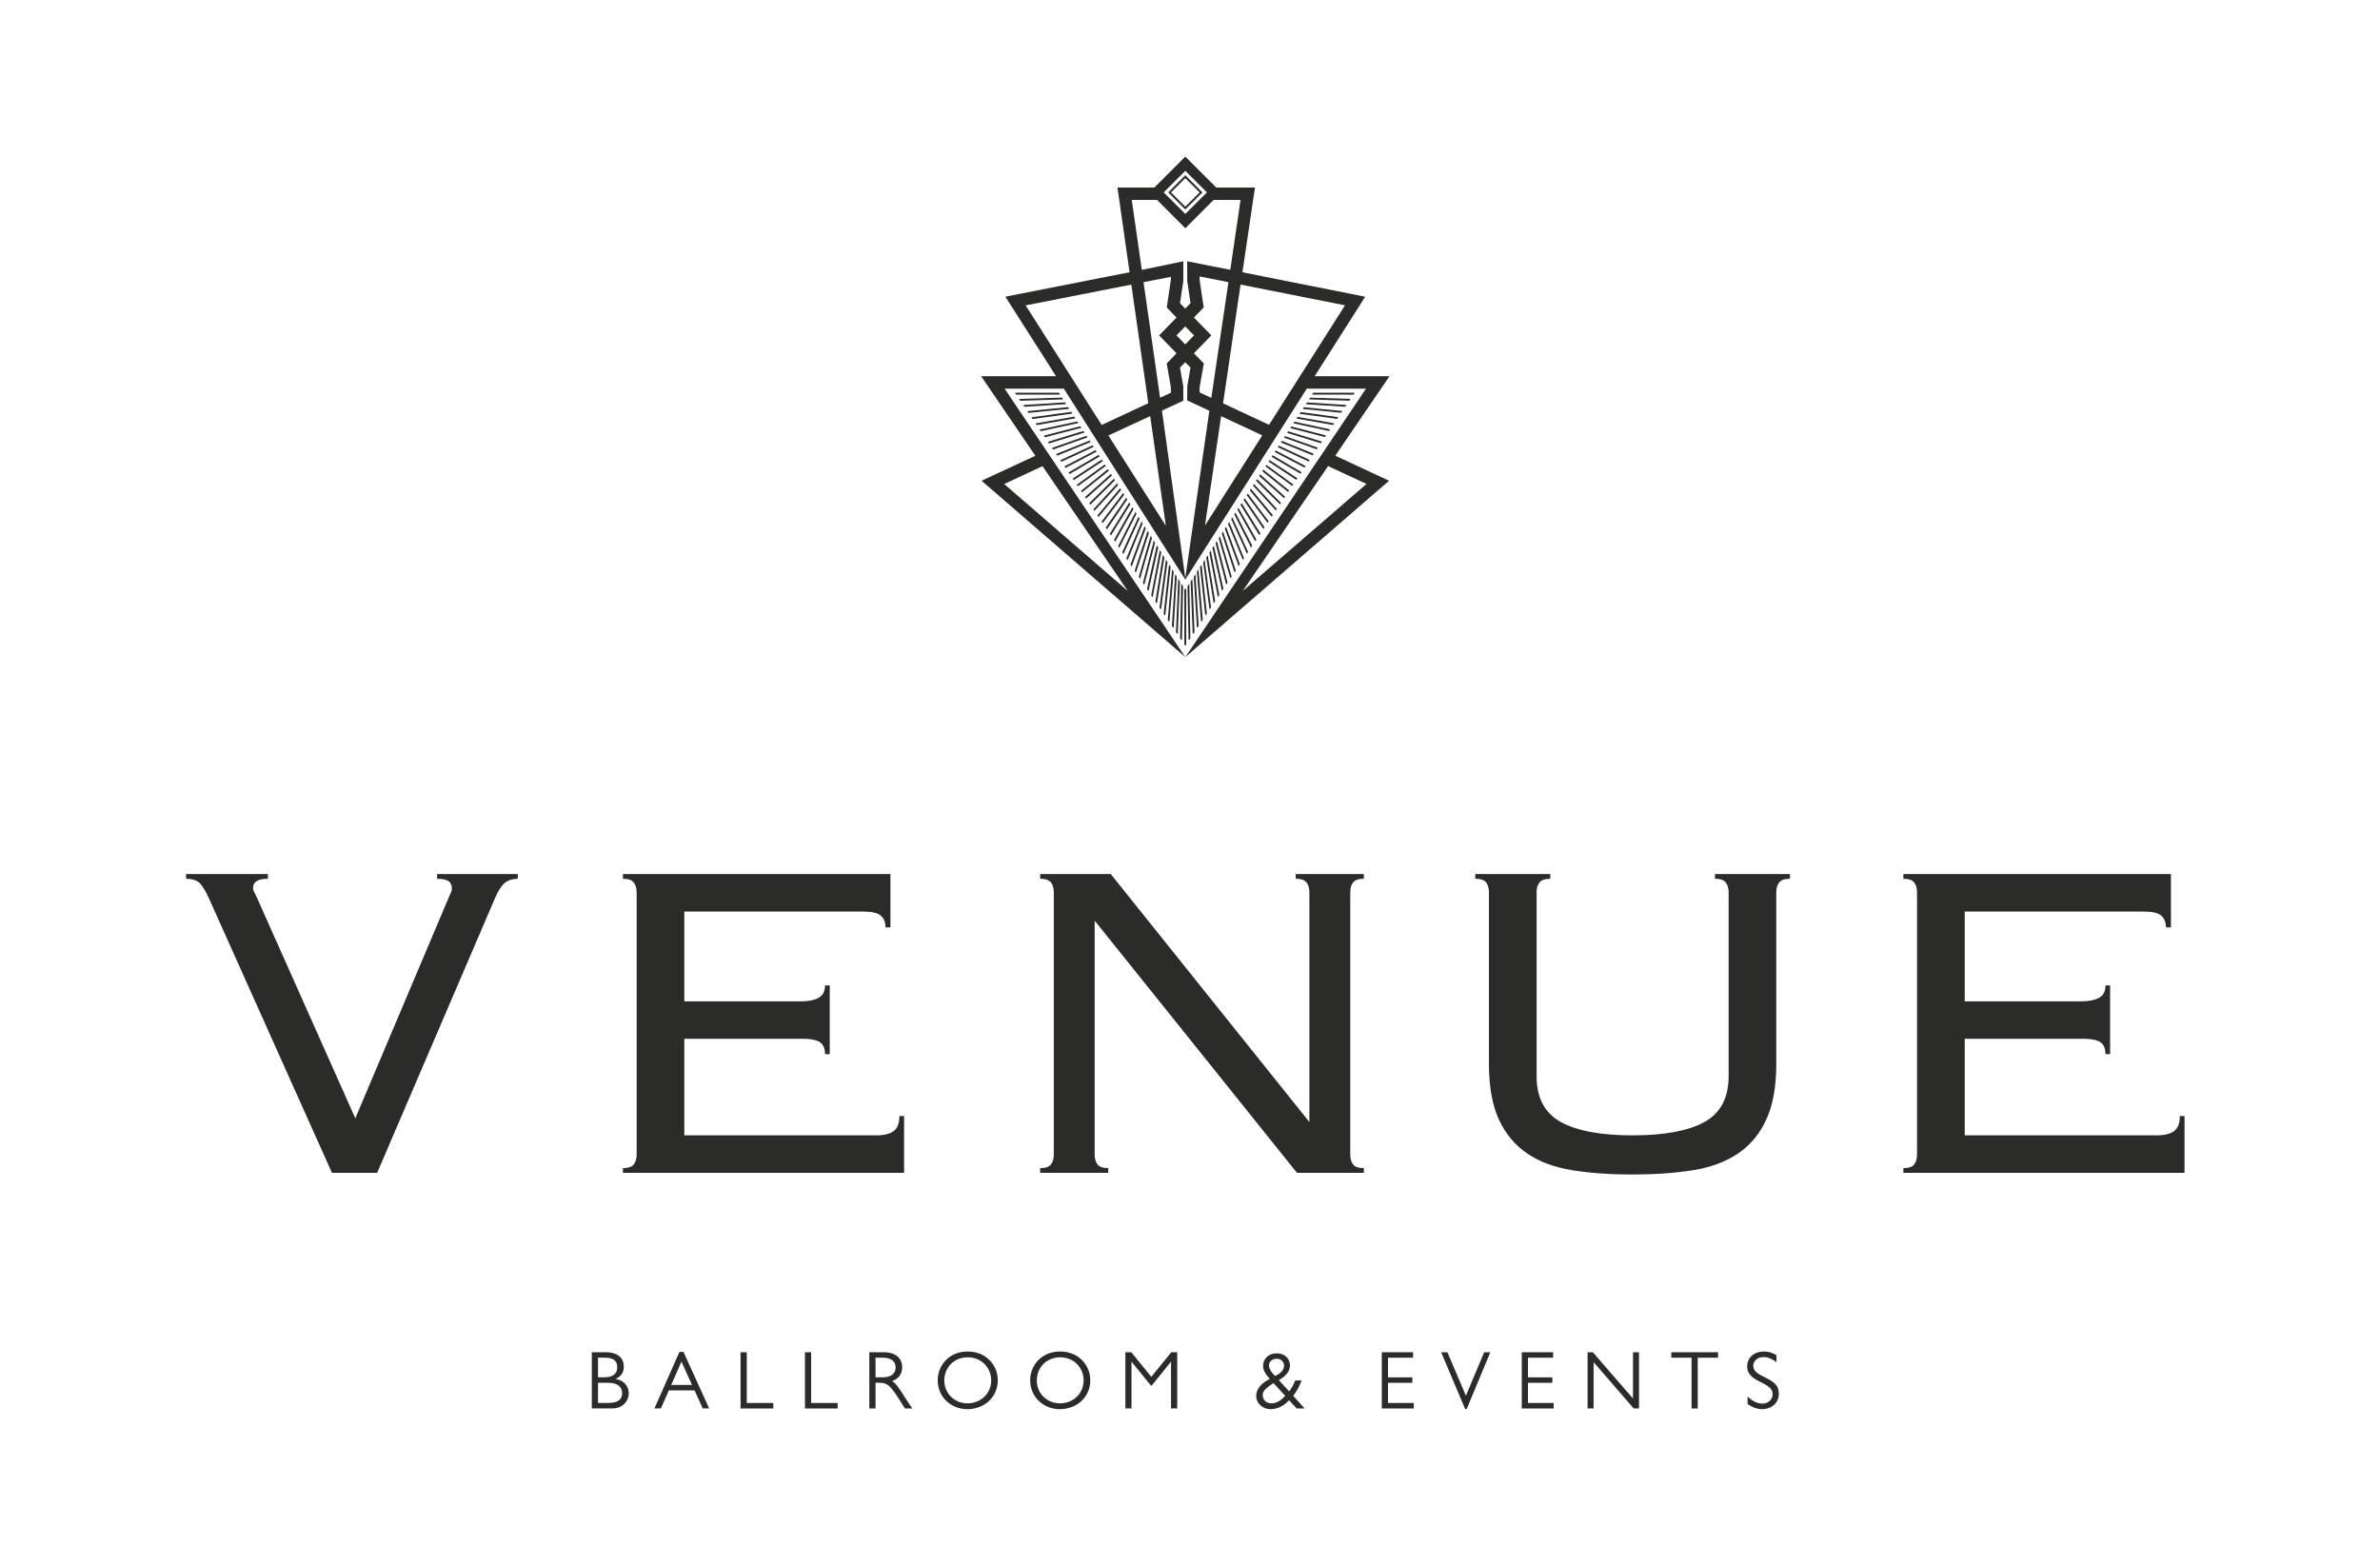 <?xml version="1.0" encoding="UTF-8"?>
<!DOCTYPE svg PUBLIC "-//W3C//DTD SVG 1.1//EN" "http://www.w3.org/Graphics/SVG/1.1/DTD/svg11.dtd">
<!-- Creator: CorelDRAW -->
<svg xmlns="http://www.w3.org/2000/svg" xml:space="preserve" width="380px" height="250px" version="1.1" style="shape-rendering:geometricPrecision; text-rendering:geometricPrecision; image-rendering:optimizeQuality; fill-rule:evenodd; clip-rule:evenodd"
viewBox="0 0 380 250"
 xmlns:xlink="http://www.w3.org/1999/xlink"
 xmlns:xodm="http://www.corel.com/coreldraw/odm/2003">
 <defs>
  <style type="text/css">
   <![CDATA[
    .fil0 {fill:none}
    .fil1 {fill:#2B2B2A;fill-rule:nonzero}
   ]]>
  </style>
 </defs>
 <g id="Layer_x0020_1">
  <rect class="fil0" x="-58.41" width="495.33" height="250"/>
  <g id="_105553187066624">
   <path class="fil1" d="M95.48 220.78l0 3.23 1.6 0c1.93,0 2.26,-0.85 2.26,-1.62 0,-0.75 -0.5,-1.61 -2.29,-1.61l-1.57 0zm0 -4.01l0 3.14 0.98 0c1.5,0 2.09,-0.62 2.09,-1.59 0,-1.11 -0.65,-1.55 -2.09,-1.55l-0.98 0zm1.27 -0.86c1.33,0 2.85,0.51 2.85,2.33 0,1.29 -0.97,1.79 -1.33,1.93 1.74,0.33 2.12,1.54 2.12,2.3 0,1.03 -0.79,2.41 -2.64,2.41l-3.26 0 0 -8.97 2.26 0z"/>
   <path class="fil1" d="M108.8 217.41l-1.63 3.72 3.32 0 -1.69 -3.72zm4.43 7.47l-1.03 0 -1.3 -2.88 -4.11 0 -1.27 2.88 -1.03 0 3.99 -9.02 0.65 0 4.1 9.02z"/>
   <polygon class="fil1" points="119.23,224.01 123.47,224.01 123.47,224.89 118.24,224.89 118.24,215.91 119.23,215.91 "/>
   <polygon class="fil1" points="129.51,224.01 133.74,224.01 133.74,224.89 128.52,224.89 128.52,215.91 129.51,215.91 "/>
   <path class="fil1" d="M139.79 216.78l0 3.13 1.16 0c1.27,0 2.05,-0.55 2.05,-1.58 0,-0.94 -0.68,-1.55 -2.05,-1.55l-1.16 0zm1.31 -0.87c2.32,0 2.95,1.33 2.95,2.41 0,1.22 -0.75,1.88 -1.6,2.19 0.64,0.42 1.09,1.12 2.2,2.86 0.38,0.6 0.58,0.88 1.02,1.52l-1.18 0 -0.86 -1.36c-0.35,-0.57 -0.74,-1.14 -1.15,-1.66 -0.58,-0.74 -1.08,-1.09 -2.04,-1.09l-0.65 0 0 4.11 -0.99 0 0 -8.98 2.3 0z"/>
   <path class="fil1" d="M158.26 220.37c0,-1.78 -1.37,-3.65 -3.75,-3.65 -2.31,0 -3.74,1.75 -3.74,3.69 0,2.18 1.75,3.66 3.67,3.66 2.14,0 3.82,-1.54 3.82,-3.7zm-8.54 0.03c0,-2.37 1.77,-4.61 4.79,-4.61 2.92,0 4.8,2.16 4.8,4.61 0,2.68 -2.16,4.6 -4.86,4.6 -2.63,0 -4.73,-1.96 -4.73,-4.6z"/>
   <path class="fil1" d="M173.02 220.37c0,-1.78 -1.37,-3.65 -3.75,-3.65 -2.3,0 -3.73,1.75 -3.73,3.69 0,2.18 1.74,3.66 3.67,3.66 2.14,0 3.81,-1.54 3.81,-3.7zm-8.54 0.03c0,-2.37 1.78,-4.61 4.79,-4.61 2.92,0 4.81,2.16 4.81,4.61 0,2.68 -2.16,4.6 -4.86,4.6 -2.63,0 -4.74,-1.96 -4.74,-4.6z"/>
   <polygon class="fil1" points="187.96,224.88 186.97,224.88 186.97,217.41 183.88,221.24 183.77,221.24 180.66,217.41 180.66,224.88 179.68,224.88 179.68,215.91 180.63,215.91 183.82,219.84 187.01,215.91 187.96,215.91 "/>
   <path class="fil1" d="M205.02 218.05c0,-0.51 -0.38,-1.1 -1.18,-1.1 -0.9,0 -1.23,0.63 -1.23,1.06 0,0.46 0.3,1.04 0.97,1.69 0.66,-0.3 1.44,-0.82 1.44,-1.65zm-1.69 2.79c-1.66,1.06 -1.71,1.48 -1.71,1.94 0,0.7 0.5,1.29 1.38,1.29 1,0 1.63,-0.62 2.2,-1.2l-1.87 -2.03zm4.97 4.05l-1.27 0 -1.2 -1.32c-0.37,0.34 -1.33,1.43 -2.98,1.43 -1.18,0 -2.28,-0.87 -2.28,-2.14 0,-1.14 0.91,-2.06 2.17,-2.69 -0.81,-0.88 -1.07,-1.47 -1.07,-2.09 0,-1.15 0.89,-2 2.19,-2 1.36,0 2.1,0.97 2.1,1.92 0,1.28 -1.17,2 -1.77,2.37l1.64 1.79c0.31,-0.4 0.58,-0.81 0.98,-1.75l1.01 0c-0.29,0.82 -0.72,1.66 -1.34,2.46l1.82 2.02z"/>
   <polygon class="fil1" points="225.62,216.78 221.61,216.78 221.61,219.92 225.5,219.92 225.5,220.79 221.61,220.79 221.61,224.01 225.73,224.01 225.73,224.89 220.62,224.89 220.62,215.91 225.62,215.91 "/>
   <polygon class="fil1" points="234.18,224.97 233.93,224.97 230.1,215.91 231.1,215.91 234.05,222.86 236.97,215.91 237.95,215.91 "/>
   <polygon class="fil1" points="247.98,216.78 243.96,216.78 243.96,219.92 247.85,219.92 247.85,220.79 243.96,220.79 243.96,224.01 248.07,224.01 248.07,224.89 242.97,224.89 242.97,215.91 247.98,215.91 "/>
   <polygon class="fil1" points="261.69,224.88 260.84,224.88 254.44,217.49 254.44,224.88 253.48,224.88 253.48,215.91 254.32,215.91 260.73,223.3 260.73,215.91 261.69,215.91 "/>
   <polygon class="fil1" points="274.31,216.78 271.07,216.78 271.07,224.89 270.08,224.89 270.08,216.78 266.85,216.78 266.85,215.91 274.31,215.91 "/>
   <path class="fil1" d="M283.64 217.5c-0.41,-0.3 -1.13,-0.82 -2.04,-0.82 -1.42,0 -1.67,1.06 -1.67,1.39 0,0.91 0.91,1.37 1.7,1.76 1.75,0.87 2.38,1.38 2.38,2.71 0,1.7 -1.45,2.46 -2.62,2.46 -0.85,0 -1.66,-0.33 -2.36,-0.82l0 -1.2c0.48,0.47 1.33,1.13 2.33,1.13 1.27,0 1.67,-0.96 1.67,-1.51 0,-0.56 -0.17,-1.1 -2,-1.97 -1.52,-0.71 -2.07,-1.46 -2.07,-2.46 0,-1.41 1.15,-2.38 2.65,-2.38 1,0 1.67,0.38 2.03,0.59l0 1.12z"/>
   <path class="fil1" d="M218.18 77.27l-19.76 17.09 13.63 -19.94 6.13 2.85zm-15.56 -9.44l-7.34 -3.43 2.79 -18.96 16.68 3.31 -12.13 19.08zm-10.23 16.08l2.58 -17.46 6.57 3.06 -9.15 14.4zm-3.14 8.39l-3.73 -26.74 3.41 -1.58 0 -2.28 -0.53 -3.01 0.84 -0.85 0.84 0.85 -0.51 2.97 -0.02 2.27 3.54 1.65 -3.84 26.72zm-12.28 -22.77l6.67 -3.09 2.5 17.51 -9.17 -14.42zm-13.21 -20.77l16.87 -3.32 2.71 18.94 -7.44 3.47 -12.14 -19.09zm24.08 4.79l1.4 -1.43 1.4 1.43 -1.4 1.44 -1.4 -1.44zm-0.9 8.26l0 0.9 -1.72 0.8 -2.64 -18.45 4.36 -0.86 0 0.51 -0.65 4.38 1.56 1.61 -2.78 2.85 2.78 2.86 -1.57 1.62 0.66 3.78zm3.68 -5.4l2.79 -2.86 -2.79 -2.85 1.57 -1.61 -0.65 -4.32 0 -0.63 4.6 0.91 -2.74 18.48 -1.86 -0.87 -0.01 -0.78 0.68 -3.85 -1.59 -1.62zm-5.88 -24.49l4.51 4.52 4.52 -4.52 4.3 0 -1.64 11.16 -6.88 -1.36 0.01 3.15 0.52 3.54 -0.84 0.86 -0.84 -0.86 0.53 -3.5 0 -3.19 -6.63 1.37 -1.6 -11.17 4.04 0zm4.51 -4.65l3.45 3.45 -3.45 3.44 -3.45 -3.44 3.45 -3.45zm-9.18 67.09l-19.74 -17.08 6.12 -2.85 13.62 19.93zm41.78 -34.29l-11.95 0 8.07 -12.69 -19.6 -3.91 2 -13.53 -6.18 0 -4.94 -4.94 -4.94 4.94 -5.89 0 1.93 13.53 -19.83 3.9 8.09 12.7 -11.96 0 8.66 12.7 -8.59 3.99 32.53 28.16 -28.85 -42.86 9.46 0 19.39 30.48 19.39 -30.48 9.46 0 -28.85 42.86 32.53 -28.16 -8.59 -4 8.66 -12.69z"/>
   <path class="fil1" d="M186.97 30.72l2.28 -2.28 2.28 2.28 -2.28 2.28 -2.28 -2.28zm2.28 -2.74l-2.73 2.74 2.73 2.73 2.73 -2.73 -2.73 -2.74z"/>
   <polygon class="fil1" points="188.72,102.14 188.58,102.14 188.42,101.91 188.6,93.17 188.9,93.63 "/>
   <polygon class="fil1" points="188.05,101.17 187.92,101.16 187.76,100.93 188.12,92.41 188.39,92.85 "/>
   <polygon class="fil1" points="187.39,100.19 187.26,100.18 187.11,99.95 187.63,91.65 187.89,92.07 "/>
   <polygon class="fil1" points="186.72,99.21 186.6,99.2 186.45,98.97 187.14,90.89 187.39,91.3 "/>
   <polygon class="fil1" points="186.06,98.23 185.94,98.22 185.79,97.98 186.65,90.13 186.91,90.52 "/>
   <polygon class="fil1" points="185.39,97.25 185.28,97.24 185.13,97.01 186.16,89.37 186.41,89.76 "/>
   <polygon class="fil1" points="184.73,96.28 184.62,96.26 184.47,96.03 185.67,88.61 185.92,88.98 "/>
   <polygon class="fil1" points="184.05,95.3 183.97,95.28 183.81,95.04 185.18,87.84 185.41,88.21 "/>
   <polygon class="fil1" points="183.39,94.32 183.3,94.3 183.14,94.06 184.69,87.08 184.93,87.44 "/>
   <polygon class="fil1" points="182.72,93.34 182.65,93.32 182.48,93.08 184.21,86.32 184.42,86.66 "/>
   <polygon class="fil1" points="182.05,92.36 182,92.35 181.82,92.1 183.72,85.56 183.93,85.89 "/>
   <polygon class="fil1" points="181.39,91.39 181.33,91.37 181.17,91.12 183.23,84.79 183.44,85.12 "/>
   <polygon class="fil1" points="180.72,90.41 180.67,90.4 180.5,90.14 182.74,84.04 182.94,84.35 "/>
   <polygon class="fil1" points="180.05,89.43 180.02,89.42 179.84,89.16 182.26,83.28 182.45,83.58 "/>
   <polygon class="fil1" points="179.37,88.46 179.37,88.46 179.18,88.17 181.77,82.51 181.96,82.81 "/>
   <polygon class="fil1" points="181.46,82.04 178.71,87.48 178.53,87.19 181.28,81.76 "/>
   <polygon class="fil1" points="180.98,81.27 178.05,86.49 177.86,86.21 180.8,80.99 "/>
   <polygon class="fil1" points="180.48,80.51 177.38,85.5 177.2,85.23 180.3,80.23 "/>
   <polygon class="fil1" points="179.99,79.74 176.73,84.52 176.54,84.25 179.82,79.47 "/>
   <polygon class="fil1" points="179.5,78.98 176.06,83.53 175.88,83.28 179.33,78.71 "/>
   <polygon class="fil1" points="179.01,78.21 175.39,82.55 175.22,82.3 178.84,77.95 "/>
   <polygon class="fil1" points="178.52,77.45 174.74,81.57 174.57,81.32 178.35,77.19 "/>
   <polygon class="fil1" points="178.03,76.68 174.08,80.59 173.91,80.34 177.86,76.43 "/>
   <polygon class="fil1" points="177.54,75.92 173.41,79.61 173.24,79.36 177.38,75.67 "/>
   <polygon class="fil1" points="177.05,75.16 172.75,78.62 172.59,78.38 176.88,74.91 "/>
   <polygon class="fil1" points="176.56,74.39 172.09,77.64 171.93,77.4 176.4,74.15 "/>
   <polygon class="fil1" points="176.07,73.63 171.44,76.66 171.27,76.42 175.91,73.38 "/>
   <polygon class="fil1" points="175.59,72.87 170.77,75.69 170.61,75.44 175.42,72.62 "/>
   <polygon class="fil1" points="175.09,72.11 170.12,74.71 169.96,74.46 174.94,71.86 "/>
   <polygon class="fil1" points="174.61,71.35 169.46,73.73 169.3,73.48 174.45,71.1 "/>
   <polygon class="fil1" points="174.12,70.59 168.8,72.75 168.63,72.5 173.96,70.34 "/>
   <polygon class="fil1" points="173.63,69.83 168.14,71.78 167.97,71.52 173.47,69.58 "/>
   <polygon class="fil1" points="173.14,69.07 167.49,70.8 167.31,70.54 172.98,68.81 "/>
   <polygon class="fil1" points="172.66,68.31 166.83,69.82 166.65,69.56 172.49,68.05 "/>
   <polygon class="fil1" points="172.17,67.55 166.17,68.85 166,68.58 172.01,67.29 "/>
   <polygon class="fil1" points="171.68,66.79 165.52,67.88 165.34,67.61 171.51,66.52 171.67,66.77 "/>
   <polygon class="fil1" points="171.18,66.04 164.86,66.9 164.68,66.63 171.03,65.76 171.18,65.99 "/>
   <polygon class="fil1" points="170.69,65.28 164.21,65.93 164.02,65.65 170.53,65 170.68,65.23 "/>
   <polygon class="fil1" points="170.19,64.53 163.56,64.95 163.36,64.67 170.05,64.24 170.19,64.46 "/>
   <polygon class="fil1" points="169.7,63.77 162.9,63.99 162.7,63.7 169.56,63.48 169.7,63.7 "/>
   <polygon class="fil1" points="169.22,63.01 162.25,63.01 162.05,62.71 169.07,62.71 169.22,62.93 "/>
   <polygon class="fil1" points="189.4,102.9 189.25,103.13 189.1,102.9 189.1,93.93 189.25,94.17 189.4,93.94 "/>
   <polygon class="fil1" points="189.77,102.14 189.6,93.63 189.89,93.18 190.06,101.91 189.9,102.14 "/>
   <polygon class="fil1" points="190.43,101.17 190.1,92.86 190.38,92.43 190.72,100.92 190.56,101.16 "/>
   <polygon class="fil1" points="191.1,100.19 190.6,92.1 190.87,91.68 191.38,99.93 191.21,100.18 "/>
   <polygon class="fil1" points="191.76,99.21 191.09,91.33 191.35,90.92 192.04,98.95 191.87,99.2 "/>
   <polygon class="fil1" points="192.44,98.23 191.59,90.56 191.85,90.17 192.7,97.95 192.52,98.22 "/>
   <polygon class="fil1" points="193.11,97.25 192.1,89.79 192.34,89.42 193.36,96.97 193.18,97.24 "/>
   <polygon class="fil1" points="193.77,96.28 192.59,89.02 192.83,88.66 194.02,95.98 193.83,96.26 "/>
   <polygon class="fil1" points="194.44,95.3 193.09,88.26 193.32,87.9 194.68,95 194.49,95.29 "/>
   <polygon class="fil1" points="195.1,94.32 193.58,87.49 193.81,87.15 195.34,94.01 195.14,94.31 "/>
   <polygon class="fil1" points="195.77,93.34 194.08,86.73 194.3,86.39 196,93.03 195.8,93.34 "/>
   <polygon class="fil1" points="196.45,92.36 194.58,85.96 194.79,85.64 196.65,92.04 "/>
   <polygon class="fil1" points="197.1,91.38 195.08,85.19 195.28,84.87 197.31,91.07 "/>
   <polygon class="fil1" points="197.76,90.39 195.57,84.42 195.77,84.12 197.96,90.08 "/>
   <polygon class="fil1" points="198.43,89.4 196.07,83.66 196.26,83.36 198.62,89.1 "/>
   <polygon class="fil1" points="199.09,88.41 196.58,82.89 196.76,82.6 199.28,88.12 "/>
   <polygon class="fil1" points="199.75,87.42 197.07,82.13 197.25,81.84 199.94,87.14 "/>
   <polygon class="fil1" points="200.41,86.43 197.57,81.36 197.74,81.08 200.6,86.15 "/>
   <polygon class="fil1" points="201.06,85.45 198.06,80.6 198.24,80.32 201.25,85.18 "/>
   <polygon class="fil1" points="201.73,84.46 198.56,79.82 198.74,79.56 201.91,84.2 "/>
   <polygon class="fil1" points="202.39,83.48 199.05,79.06 199.22,78.8 202.56,83.22 "/>
   <polygon class="fil1" points="203.04,82.49 199.55,78.3 199.72,78.04 203.22,82.24 "/>
   <polygon class="fil1" points="203.7,81.51 200.05,77.53 200.21,77.28 203.87,81.26 "/>
   <polygon class="fil1" points="204.36,80.53 200.54,76.77 200.72,76.51 204.52,80.28 "/>
   <polygon class="fil1" points="205.02,79.55 201.04,76 201.21,75.75 205.18,79.3 "/>
   <polygon class="fil1" points="205.67,78.57 201.54,75.24 201.7,74.98 205.83,78.32 "/>
   <polygon class="fil1" points="206.33,77.59 202.04,74.47 202.2,74.23 206.49,77.35 "/>
   <polygon class="fil1" points="206.97,76.62 202.54,73.7 202.7,73.46 207.15,76.37 "/>
   <polygon class="fil1" points="207.63,75.64 203.03,72.94 203.19,72.69 207.8,75.39 "/>
   <polygon class="fil1" points="208.28,74.66 203.53,72.17 203.69,71.93 208.45,74.41 "/>
   <polygon class="fil1" points="208.94,73.69 204.02,71.41 204.19,71.16 209.1,73.44 "/>
   <polygon class="fil1" points="209.59,72.71 204.52,70.65 204.68,70.39 209.76,72.46 "/>
   <polygon class="fil1" points="210.24,71.74 205.02,69.88 205.18,69.63 210.41,71.49 "/>
   <polygon class="fil1" points="210.88,70.77 205.51,69.12 205.68,68.87 211.07,70.51 "/>
   <polygon class="fil1" points="211.54,69.79 206.01,68.36 206.18,68.09 211.72,69.53 "/>
   <polygon class="fil1" points="212.2,68.82 206.51,67.59 206.68,67.33 212.37,68.56 "/>
   <polygon class="fil1" points="212.84,67.86 207,66.83 207.17,66.56 213.02,67.59 "/>
   <polygon class="fil1" points="213.49,66.88 207.49,66.07 207.67,65.79 213.68,66.61 "/>
   <polygon class="fil1" points="214.13,65.91 208,65.3 208.17,65.02 214.32,65.63 "/>
   <polygon class="fil1" points="214.79,64.95 208.49,64.54 208.67,64.25 214.97,64.66 "/>
   <polygon class="fil1" points="215.43,63.98 208.99,63.77 209.18,63.49 215.63,63.69 "/>
   <polygon class="fil1" points="216.08,63.01 209.48,63.01 209.68,62.71 216.28,62.71 "/>
   <path class="fil1" d="M101.65 142.49c0,-0.67 -0.16,-1.2 -0.46,-1.59 -0.31,-0.39 -0.88,-0.59 -1.73,-0.59l0 -0.75 42.71 0 0 8.52 -0.78 0c0,-0.78 -0.24,-1.4 -0.72,-1.85 -0.5,-0.46 -1.42,-0.68 -2.82,-0.68l-28.59 0 0 14.33 18.75 0c1.08,0 1.98,-0.18 2.67,-0.55 0.69,-0.36 1.05,-1.03 1.05,-1.99l0.75 0 0 10.97 -0.75 0c0,-0.91 -0.28,-1.54 -0.83,-1.91 -0.54,-0.36 -1.45,-0.54 -2.71,-0.54l-18.93 0 0 15.42 30.63 0c1.26,0 2.2,-0.23 2.8,-0.69 0.61,-0.45 0.91,-1.25 0.91,-2.4l0.75 0 0 9.07 -44.89 0 0 -0.75c0.85,0 1.42,-0.19 1.73,-0.59 0.3,-0.39 0.46,-0.92 0.46,-1.58l0 -41.85z"/>
   <path class="fil1" d="M306.08 142.49c0,-0.67 -0.15,-1.2 -0.46,-1.59 -0.3,-0.39 -0.87,-0.59 -1.72,-0.59l0 -0.75 42.72 0 0 8.52 -0.79 0c0,-0.78 -0.25,-1.4 -0.72,-1.85 -0.49,-0.46 -1.43,-0.68 -2.81,-0.68l-28.6 0 0 14.33 18.74 0c1.09,0 1.99,-0.18 2.68,-0.55 0.7,-0.36 1.05,-1.03 1.05,-1.99l0.74 0 0 10.97 -0.74 0c0,-0.91 -0.28,-1.54 -0.83,-1.91 -0.54,-0.36 -1.44,-0.54 -2.71,-0.54l-18.93 0 0 15.42 30.62 0c1.27,0 2.21,-0.23 2.81,-0.69 0.61,-0.45 0.91,-1.25 0.91,-2.4l0.75 0 0 9.07 -44.89 0 0 -0.75c0.85,0 1.42,-0.19 1.72,-0.59 0.31,-0.39 0.46,-0.92 0.46,-1.58l0 -41.85z"/>
   <path class="fil1" d="M53 187.26l-19.66 -43.87c-0.61,-1.33 -1.15,-2.17 -1.63,-2.54 -0.49,-0.36 -1.15,-0.54 -2,-0.54l0 -0.75 13.06 0 0 0.75c-1.58,0 -2.36,0.49 -2.36,1.45 0,0.24 0.07,0.5 0.23,0.77 0.15,0.27 0.28,0.56 0.41,0.86l15.68 35.17 14.88 -35.17c0.12,-0.3 0.24,-0.57 0.35,-0.81 0.13,-0.25 0.19,-0.49 0.19,-0.73 0,-0.48 -0.17,-0.86 -0.5,-1.13 -0.34,-0.27 -0.95,-0.41 -1.86,-0.41l0 -0.75 12.88 0 0 0.75c-0.85,0 -1.54,0.23 -2.09,0.68 -0.54,0.45 -1.05,1.26 -1.54,2.4l-18.82 43.87 -7.22 0z"/>
   <path class="fil1" d="M209.06 179.15l0 -36.66c0,-0.67 -0.15,-1.2 -0.46,-1.59 -0.3,-0.39 -0.87,-0.59 -1.72,-0.59l0 -0.75 10.88 0 0 0.75c-0.84,0 -1.42,0.2 -1.72,0.59 -0.31,0.39 -0.45,0.92 -0.45,1.59l0 41.85c0,0.66 0.14,1.19 0.45,1.58 0.3,0.4 0.88,0.59 1.72,0.59l0 0.75 -10.68 0 -32.3 -40.26 0 37.34c0,0.66 0.15,1.19 0.45,1.58 0.3,0.4 0.88,0.59 1.72,0.59l0 0.75 -10.87 0 0 -0.75c0.84,0 1.41,-0.19 1.72,-0.59 0.3,-0.39 0.45,-0.92 0.45,-1.58l0 -41.85c0,-0.67 -0.15,-1.2 -0.45,-1.59 -0.31,-0.39 -0.88,-0.59 -1.72,-0.59l0 -0.75 11.27 0 31.71 39.59z"/>
   <path class="fil1" d="M237.73 142.49c0,-0.67 -0.15,-1.2 -0.45,-1.59 -0.31,-0.39 -0.88,-0.59 -1.73,-0.59l0 -0.75 11.97 0 0 0.75c-0.84,0 -1.42,0.2 -1.72,0.59 -0.31,0.39 -0.46,0.92 -0.46,1.59l0 29.36c0,3.44 1.29,5.87 3.86,7.3 2.57,1.41 6.4,2.13 11.47,2.13 5.08,0 8.9,-0.72 11.47,-2.13 2.57,-1.43 3.86,-3.86 3.86,-7.3l0 -29.36c0,-0.67 -0.16,-1.2 -0.46,-1.59 -0.3,-0.39 -0.87,-0.59 -1.72,-0.59l0 -0.75 11.97 0 0 0.75c-0.85,0 -1.42,0.2 -1.72,0.59 -0.31,0.39 -0.46,0.92 -0.46,1.59l0 27.36c0,3.63 -0.53,6.59 -1.59,8.89 -1.05,2.29 -2.56,4.11 -4.53,5.44 -1.97,1.33 -4.37,2.22 -7.21,2.67 -2.84,0.45 -6.04,0.68 -9.61,0.68 -3.57,0 -6.77,-0.23 -9.61,-0.68 -2.84,-0.45 -5.25,-1.34 -7.21,-2.67 -1.97,-1.33 -3.48,-3.15 -4.54,-5.44 -1.05,-2.3 -1.58,-5.26 -1.58,-8.89l0 -27.36z"/>
  </g>
 </g>
</svg>
